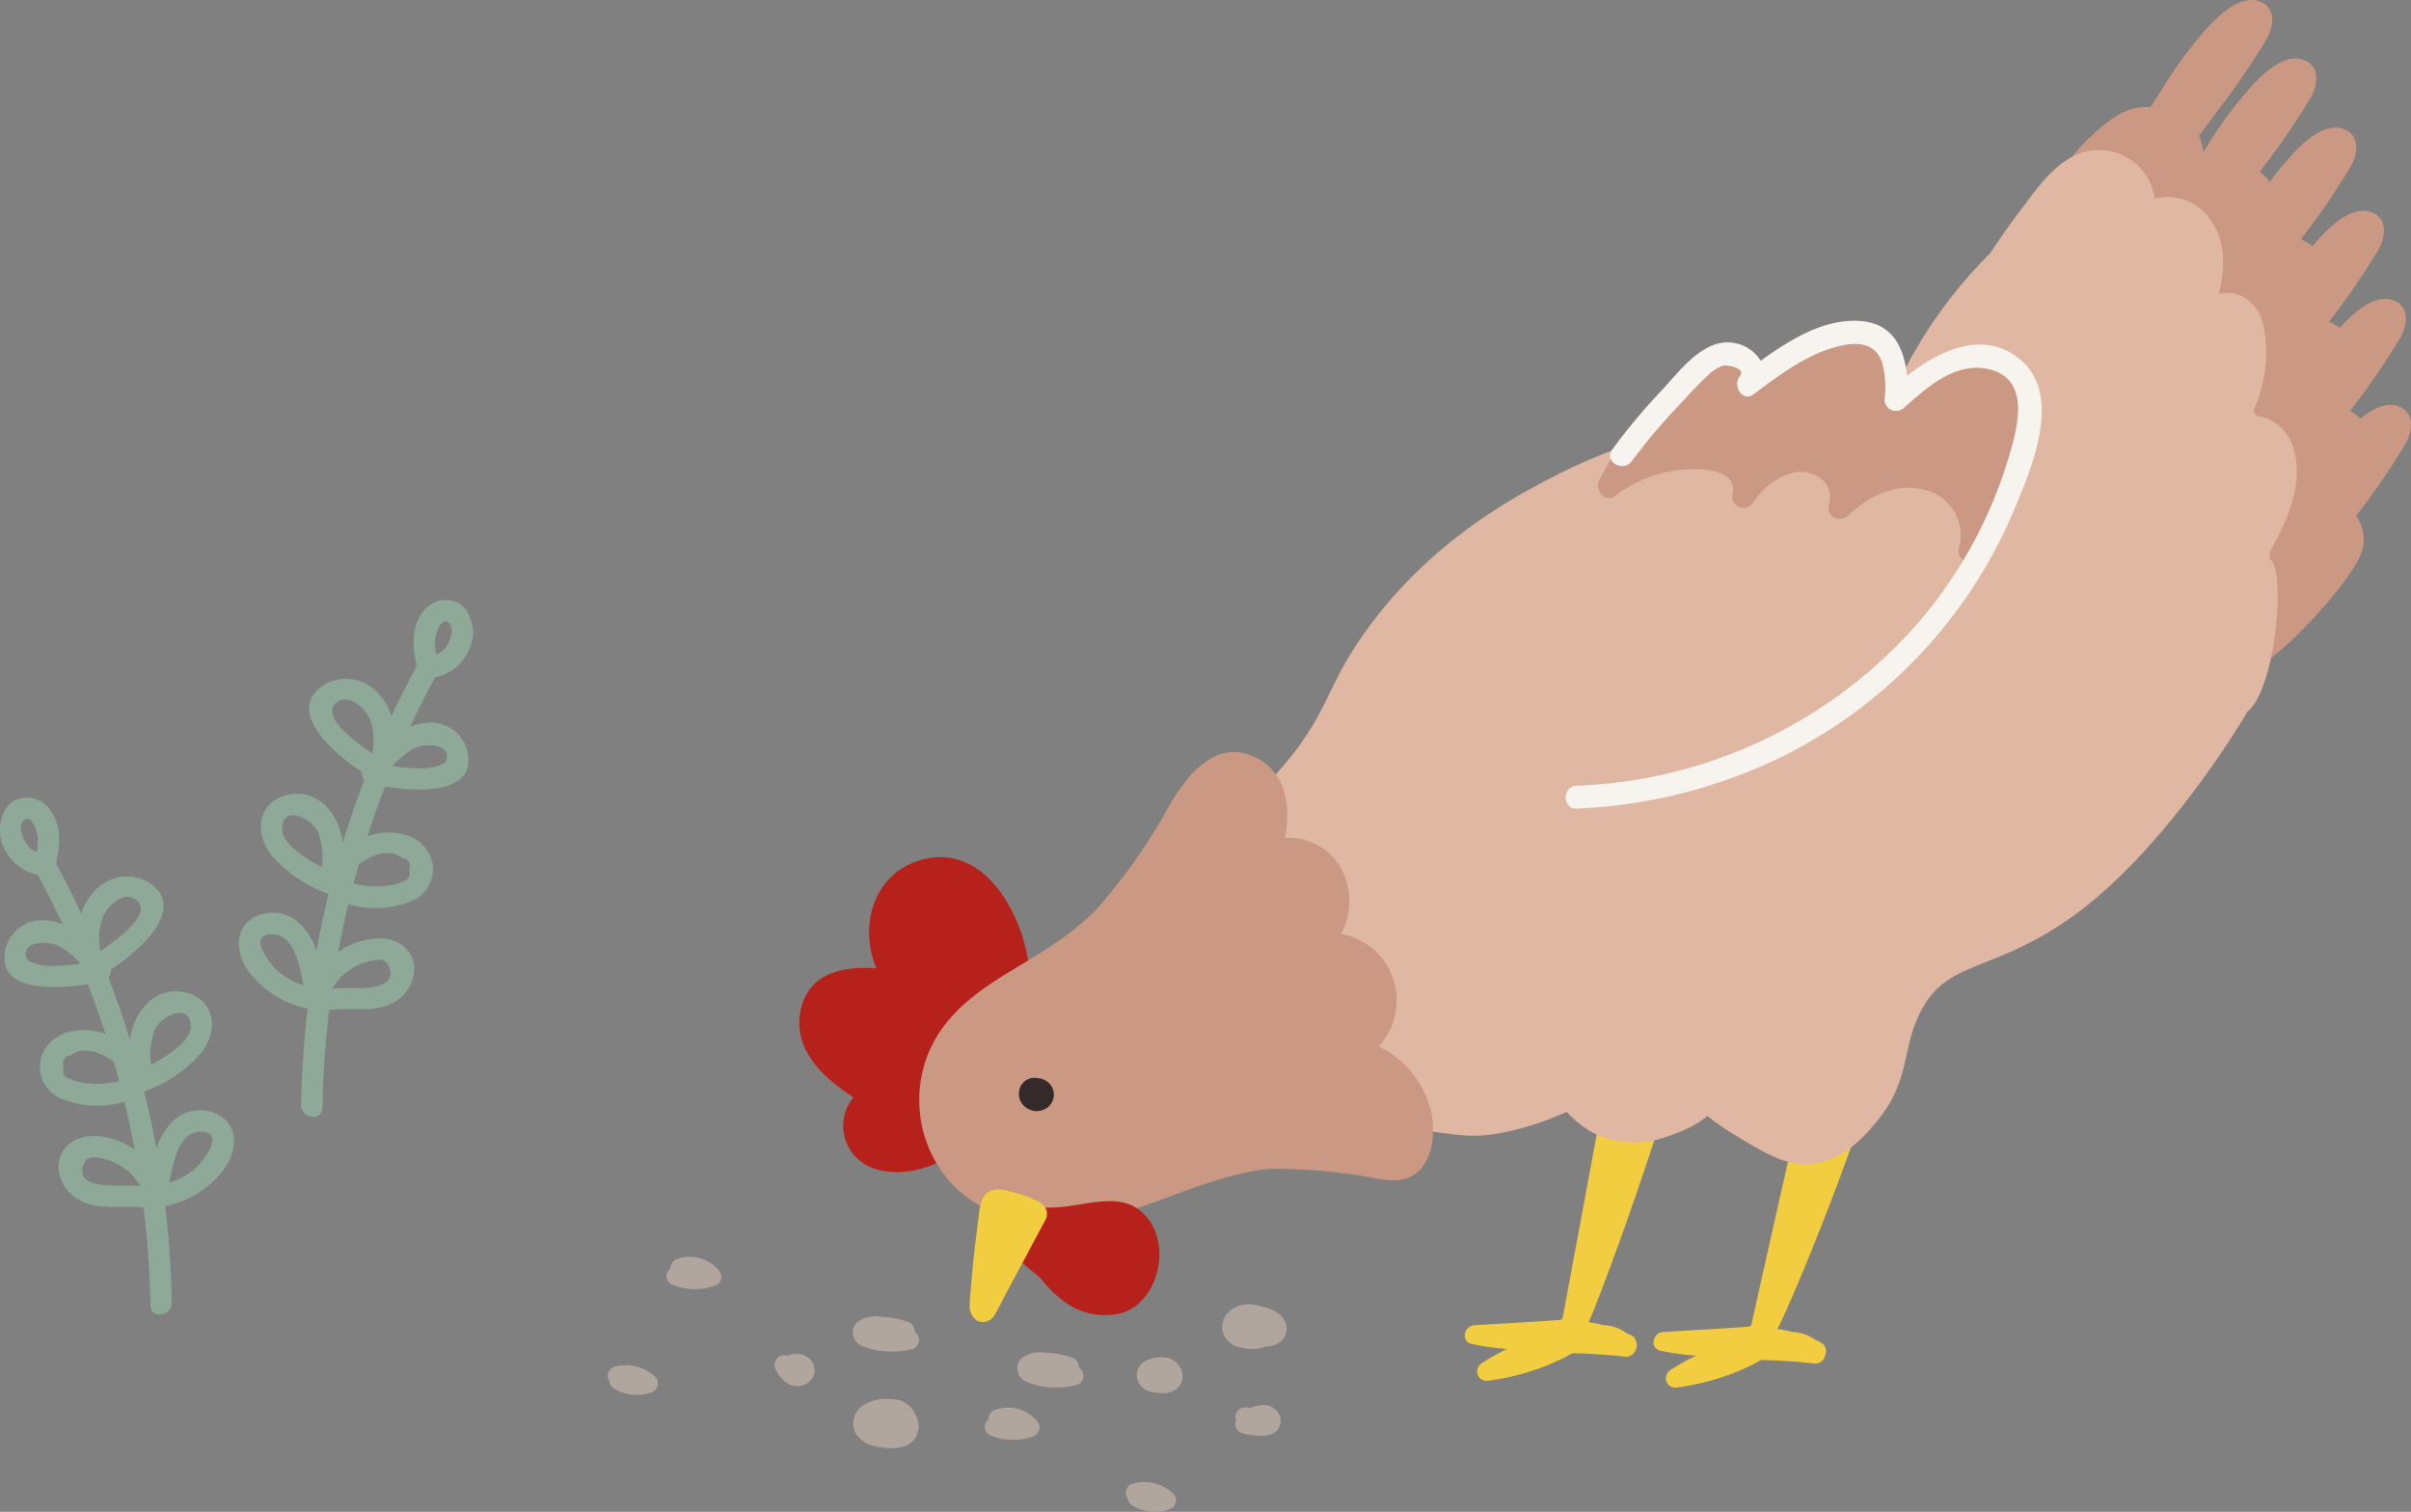 <svg xmlns="http://www.w3.org/2000/svg" xmlns:xlink="http://www.w3.org/1999/xlink" width="219.269" height="137.508" viewBox="0 0 219.269 137.508">
  <rect x="0" y="0" width="219.269" height="137.508" fill="#808080" stroke="none"/>
  <defs>
    <clipPath id="clip-path">
      <rect id="長方形_460957" data-name="長方形 460957" width="164" height="137.508" fill="none"/>
    </clipPath>
    <clipPath id="clip-path-2">
      <rect id="長方形_460914" data-name="長方形 460914" width="43" height="65" fill="#8ea997"/>
    </clipPath>
  </defs>
  <g id="ilu09" transform="translate(-1320 -6483.444)">
    <g id="グループ_158939" data-name="グループ 158939" transform="translate(1375.269 6483.444)">
      <g id="グループ_158938" data-name="グループ 158938" clip-path="url(#clip-path)">
        <path id="パス_446089" data-name="パス 446089" d="M356.955,445.163a.948.948,0,0,1,.056-.131.856.856,0,0,1-.028-.535.876.876,0,0,1,1.063-.6c.024.008.049.012.073.018l.072,0c.155-.031.307-.072.459-.116a3.264,3.264,0,0,1,.767-.134,1.582,1.582,0,0,1,1.436.758,1.3,1.3,0,0,1-.206,1.631,1.544,1.544,0,0,1-.521.3,1.934,1.934,0,0,1-.423.078,3.962,3.962,0,0,1-.563.021,6.806,6.806,0,0,1-1.581-.221.874.874,0,0,1-.6-1.063" transform="translate(-299.852 -315.868)" fill="#b1a69d"/>
        <path id="パス_446090" data-name="パス 446090" d="M387.918,429.722a1.423,1.423,0,0,1,.247-.428.7.7,0,0,1,.32-.337,3.2,3.2,0,0,1,2.261-.355,1.818,1.818,0,0,1,1.274,1.688,1.464,1.464,0,0,1-.484,1.057,1.75,1.75,0,0,1-.595.341,2.243,2.243,0,0,1-.539.1,3.7,3.7,0,0,1-.861-.055,2.475,2.475,0,0,1-.922-.28,1.476,1.476,0,0,1-.735-1,1.4,1.4,0,0,1,.034-.728" transform="translate(-339.738 -305.079)" fill="#b1a69d"/>
        <path id="パス_446091" data-name="パス 446091" d="M355.641,412.543a2.7,2.7,0,0,1,2.36-.587,6.831,6.831,0,0,1,1.024.268,3.535,3.535,0,0,1,1.016.453,1.9,1.9,0,0,1,.765,1.047,1.523,1.523,0,0,1-.323,1.4,1.919,1.919,0,0,1-1.49.588,1.785,1.785,0,0,1-.317.135,4.193,4.193,0,0,1-1.977-.014,2.133,2.133,0,0,1-1.516-1.066,1.9,1.9,0,0,1,.458-2.222" transform="translate(-299.113 -293.26)" fill="#b1a69d"/>
        <path id="パス_446092" data-name="パス 446092" d="M369.274,419.173l-.01-.009,0,0,.017.007a.074.074,0,0,1,0,.012l-.009-.007" transform="translate(-311.645 -298.426)" fill="#7d4a1c"/>
        <path id="パス_446093" data-name="パス 446093" d="M369.344,419.156h0" transform="translate(-311.73 -298.422)" fill="#7d4a1c"/>
        <path id="パス_446094" data-name="パス 446094" d="M369.334,419.144l0,0h0v0" transform="translate(-311.719 -298.414)" fill="#7d4a1c"/>
        <path id="パス_446095" data-name="パス 446095" d="M369.341,419.047v-.006l0-.009,0,0c0,.009,0,.022,0,.029l-.01-.018" transform="translate(-311.735 -298.335)" fill="#7d4a1c"/>
        <path id="パス_446096" data-name="パス 446096" d="M471.471,416.276a2.746,2.746,0,0,1,2.071-.518,8.889,8.889,0,0,1,2.521.451.91.91,0,0,1,.638.891,1.574,1.574,0,0,1,.292.345.872.872,0,0,1-.516,1.269,7.686,7.686,0,0,1-2.267.206,6.524,6.524,0,0,1-2.3-.514,1.313,1.313,0,0,1-.441-2.131" transform="translate(-448.8 -295.998)" fill="#b1a69d"/>
        <path id="パス_446097" data-name="パス 446097" d="M419.549,427.622a2.746,2.746,0,0,1,2.071-.518,8.889,8.889,0,0,1,2.521.451.91.91,0,0,1,.638.891,1.574,1.574,0,0,1,.292.345.872.872,0,0,1-.516,1.269,7.694,7.694,0,0,1-2.267.206,6.524,6.524,0,0,1-2.3-.514,1.313,1.313,0,0,1-.441-2.131" transform="translate(-381.923 -304.076)" fill="#b1a69d"/>
        <path id="パス_446098" data-name="パス 446098" d="M504.073,428.283a.882.882,0,0,1,.4-.516.872.872,0,0,1,.666-.087c.012,0,.023.01.035.014a2.147,2.147,0,0,1,1.294-.137,1.68,1.68,0,0,1,.779.444,1.5,1.5,0,0,1,.433.976,1.3,1.3,0,0,1-.285.868,1.584,1.584,0,0,1-.741.52,1.008,1.008,0,0,1-.2.051,1.7,1.7,0,0,1-1.258-.222,3.2,3.2,0,0,1-1.037-1.245.908.908,0,0,1-.087-.666" transform="translate(-488.864 -304.37)" fill="#b1a69d"/>
        <path id="パス_446099" data-name="パス 446099" d="M472,442.472a3.779,3.779,0,0,1,2.621-.618,2.341,2.341,0,0,1,2.034.956,1.531,1.531,0,0,1,.125.3,2.066,2.066,0,0,1,.208,2.024c-.627,1.386-2.6,1.282-3.821.97a2.616,2.616,0,0,1-1.747-1.194,1.969,1.969,0,0,1,.58-2.434" transform="translate(-448.888 -314.575)" fill="#b1a69d"/>
        <path id="パス_446100" data-name="パス 446100" d="M533.527,398.4a.994.994,0,0,1,.318-.449.894.894,0,0,1,.628-.875,3.453,3.453,0,0,1,3.752,1,.9.9,0,0,1,.222.841.892.892,0,0,1-.6.6,5.418,5.418,0,0,1-3.713-.056.943.943,0,0,1-.516-.4.883.883,0,0,1-.087-.666" transform="translate(-528.145 -282.563)" fill="#b1a69d"/>
        <path id="パス_446101" data-name="パス 446101" d="M433.058,445.99a.994.994,0,0,1,.318-.449.894.894,0,0,1,.628-.875,3.453,3.453,0,0,1,3.752,1,.9.9,0,0,1,.222.841.892.892,0,0,1-.6.6,5.418,5.418,0,0,1-3.713-.056.943.943,0,0,1-.516-.4.883.883,0,0,1-.087-.666" transform="translate(-398.737 -316.443)" fill="#b1a69d"/>
        <path id="パス_446102" data-name="パス 446102" d="M554.156,431.238a3.846,3.846,0,0,1,3.682.909.865.865,0,0,1,.222.841.892.892,0,0,1-.6.6,4.028,4.028,0,0,1-3.355-.368.916.916,0,0,1-.417-.644.736.736,0,0,1-.133-.277.881.881,0,0,1,.6-1.063" transform="translate(-553.528 -306.921)" fill="#b1a69d"/>
        <path id="パス_446103" data-name="パス 446103" d="M390.565,468.134a3.847,3.847,0,0,1,3.682.909.866.866,0,0,1,.222.841.892.892,0,0,1-.6.6,4.027,4.027,0,0,1-3.355-.368.916.916,0,0,1-.417-.644.737.737,0,0,1-.133-.277.881.881,0,0,1,.6-1.063" transform="translate(-342.816 -333.189)" fill="#b1a69d"/>
        <path id="パス_446104" data-name="パス 446104" d="M436.28,284.678c.678-3.5,3.9-4.118,6.905-3.9-1.648-3.891-.23-8.855,4.379-9.942,5.686-1.341,9.1,5.425,9.533,10.1a3.475,3.475,0,0,1-1.088,2.826,14.1,14.1,0,0,0-2.426,4.355,33.316,33.316,0,0,0-1.15,4.364,8.135,8.135,0,0,1-1.038,3.276,1.08,1.08,0,0,1-.12.4c-1.413,2.7-6.018,3.9-8.7,2.671a4.081,4.081,0,0,1-1.479-6.314c-2.727-1.779-5.5-4.289-4.813-7.843" transform="translate(-418.75 -192.705)" fill="#b6211b"/>
        <path id="パス_446105" data-name="パス 446105" d="M.083,149.63A79.419,79.419,0,0,1,7.22,135.94a36.839,36.839,0,0,1,4.45-5.934c1.036-1.042,2.781-2.625,4.409-2.03,1.529.559,1.29,2.266.652,3.4a68.945,68.945,0,0,1-4.476,6.542,143.212,143.212,0,0,1-10.1,12.337,1.241,1.241,0,0,1-.132.122c-.01.025-.021.05-.031.076-.5,1.237-2.4.415-1.9-.824" transform="translate(146.775 -91.022)" fill="#cb9883"/>
        <path id="パス_446106" data-name="パス 446106" d="M43.9,21.783A79.45,79.45,0,0,1,51.04,8.093a36.84,36.84,0,0,1,4.45-5.934C56.526,1.118,58.271-.465,59.9.13c1.529.559,1.29,2.266.652,3.4a68.944,68.944,0,0,1-4.476,6.542,143.213,143.213,0,0,1-10.1,12.337,1.239,1.239,0,0,1-.132.122c-.01.025-.021.05-.031.076-.5,1.237-2.4.415-1.9-.824" transform="translate(90.333 0)" fill="#cb9883"/>
        <path id="パス_446107" data-name="パス 446107" d="M29.984,40.257a79.449,79.449,0,0,1,7.137-13.689,36.859,36.859,0,0,1,4.45-5.934c1.036-1.042,2.781-2.625,4.409-2.029,1.529.559,1.29,2.266.652,3.4a68.912,68.912,0,0,1-4.476,6.542,143.213,143.213,0,0,1-10.1,12.337,1.27,1.27,0,0,1-.132.122c-.01.025-.021.05-.031.076-.5,1.237-2.4.415-1.9-.825" transform="translate(108.261 -13.153)" fill="#cb9883"/>
        <path id="パス_446108" data-name="パス 446108" d="M17.381,62.09A79.451,79.451,0,0,1,24.518,48.4a36.84,36.84,0,0,1,4.45-5.934c1.036-1.042,2.781-2.625,4.409-2.03,1.529.559,1.29,2.266.652,3.4a68.945,68.945,0,0,1-4.476,6.542,143.213,143.213,0,0,1-10.1,12.337,1.238,1.238,0,0,1-.132.122c-.01.025-.021.05-.031.076-.5,1.237-2.4.415-1.9-.824" transform="translate(124.495 -28.697)" fill="#cb9883"/>
        <path id="パス_446109" data-name="パス 446109" d="M8.636,88.34a79.45,79.45,0,0,1,7.137-13.69,36.857,36.857,0,0,1,4.45-5.934c1.036-1.042,2.781-2.625,4.409-2.03,1.529.559,1.29,2.266.652,3.4a68.909,68.909,0,0,1-4.476,6.542A143.214,143.214,0,0,1,10.7,88.966a1.239,1.239,0,0,1-.132.122l-.031.076c-.5,1.237-2.4.415-1.9-.824" transform="translate(135.759 -47.386)" fill="#cb9883"/>
        <path id="パス_446110" data-name="パス 446110" d="M1.716,116.145a79.43,79.43,0,0,1,7.137-13.69,36.84,36.84,0,0,1,4.45-5.934c1.036-1.042,2.781-2.625,4.409-2.03,1.529.559,1.29,2.266.652,3.4a68.908,68.908,0,0,1-4.476,6.542,143.169,143.169,0,0,1-10.1,12.337,1.238,1.238,0,0,1-.132.122c-.01.025-.021.05-.031.076-.5,1.237-2.4.415-1.9-.825" transform="translate(144.672 -67.182)" fill="#cb9883"/>
        <path id="パス_446111" data-name="パス 446111" d="M11.928,40.988a18.375,18.375,0,0,1,3.648-4.847c1.233-1.156,2.8-2.52,4.562-2.7a4.768,4.768,0,0,1,.789-.019c3.512-.9,4.855,2.234,5.088,5.116a5.291,5.291,0,0,1,5.5,1.22,5.2,5.2,0,0,1,1.138,5.211,5.407,5.407,0,0,1,4.574,2.711,5.319,5.319,0,0,1-.083,5.224,3.885,3.885,0,0,1,2.536,2.708,6.292,6.292,0,0,1-1.111,5.14,4.227,4.227,0,0,1,2.738,3.491c.258,2.194-.835,4.056-2.172,5.683a3.682,3.682,0,0,1,.907,4.491c-1.347,2.8-7.164,9.179-9.941,10.312-.457.186-2.533-6.828-2.663-7.323-2.127-8.09-1.852-13.148-6.131-20.288-2.079-3.47-4.249-6.884-6.369-10.33q-.83-1.35-1.649-2.707a8.436,8.436,0,0,1-1.045-1.9.864.864,0,0,1-.317-1.188" transform="translate(119.253 -23.68)" fill="#cb9883"/>
        <path id="パス_446112" data-name="パス 446112" d="M246.071,353.954c-.192-.1-.386-.189-.581-.276a3.8,3.8,0,0,0-2.054-.71,12.86,12.86,0,0,0-1.365-.27c2.13-5.016,9.189-24.891,8.2-25.866-.483-.479-5.644-.415-5.768-.2-.084.143-4.7,25.14-4.789,25.589-.056.285-.249.267-.518.286-2.512.182-5.029.311-7.542.466-.923.057-1.233,1.478-.23,1.7a22.753,22.753,0,0,0,3.232.451,19.23,19.23,0,0,0-2.311,1.3.89.89,0,0,0-.4.976.864.864,0,0,0,.833.635,21.84,21.84,0,0,0,6.682-1.929c.334-.159.724-.374,1.141-.591q2.477.06,4.943.33a1.085,1.085,0,0,0,.519-1.89" transform="translate(-152.85 -232.433)" fill="#f1cd3f"/>
        <path id="パス_446113" data-name="パス 446113" d="M233.459,329.344c-.37,2.21-3.627,3.345-4.609,3.687a8.592,8.592,0,0,1-7.067-.307c-1.775-1-4.285-3.38-3.789-5.94.552-2.848,4.483-4.152,7.169-4.1,4.357.089,8.77,3.824,8.3,6.657" transform="translate(-132.266 -229.739)" fill="#dfb7a2"/>
        <path id="パス_446114" data-name="パス 446114" d="M183.024,356.088q-.288-.146-.581-.276a3.8,3.8,0,0,0-2.054-.71,12.858,12.858,0,0,0-1.365-.27c2.744-5.554,10.188-24.891,9.2-25.866-.483-.479-5.644-.414-5.768-.2-.084.143-5.7,25.14-5.787,25.589-.056.285-.249.267-.518.286-2.512.182-5.029.311-7.542.466-.923.057-1.233,1.478-.23,1.7a22.749,22.749,0,0,0,3.232.451,19.235,19.235,0,0,0-2.311,1.3.89.89,0,0,0-.4.976.864.864,0,0,0,.833.635,21.843,21.843,0,0,0,6.682-1.929c.334-.159.724-.374,1.141-.59q2.477.06,4.943.33a.858.858,0,0,0,.853-.766.866.866,0,0,0-.334-1.124" transform="translate(-72.638 -233.952)" fill="#f1cd3f"/>
        <path id="パス_446115" data-name="パス 446115" d="M38.058,127.655c1.245-2.05,2.706-3.091,5.326-4.916,7.488-5.215,11.4-7.82,13.929-9.627,4.083-2.922,7.444-5.327,10.856-9.218,4.822-5.5,4.151-7.587,8.194-13.11,5.922-8.091,13.559-12.075,17.206-13.929,6.179-3.14,11.5-4.261,19.459-5.94,4.633-.977,8.535-1.525,11.266-1.843a42.469,42.469,0,0,1,8.627-12.346c.869-1.322,1.777-2.619,2.735-3.88,1.322-1.741,2.689-3.783,4.653-4.856a5.1,5.1,0,0,1,7.575,3.764,4.689,4.689,0,0,1,4.9,1.682c1.625,2.051,1.532,4.6.937,7.007a3.009,3.009,0,0,1,2.014.118,4,4,0,0,1,2.106,3.075,12.616,12.616,0,0,1-.973,7.407l.279.469a4.084,4.084,0,0,1,3.346,2.871c.98,3.184-.451,6.526-2.087,9.4a.294.294,0,0,0-.038.127q-.019.3-.033.6c1.578.92.538,11.959-2.024,13.9-.081.23-7.293,12.46-15.837,18.589-7.438,5.336-11.446,3.85-13.929,8.808-1.694,3.383-.843,6.1-3.892,9.832-.942,1.152-2.922,3.575-5.94,3.892-2.208.232-3.938-.771-6.76-2.458-4.415-2.64-4.181-3.9-6.35-4.711-4.1-1.535-6.661,2.31-13.929,4.1-5.871,1.443-5.842-.661-14.339.2a69.89,69.89,0,0,0-16.8,4.1c-6.7,2.469-7.968,4.018-11.676,3.687-.694-.062-7.6-.789-10.037-6.35-2.02-4.609.486-9.222,1.229-10.447" transform="translate(-7.2 -33.683)" fill="#dfb7a2"/>
        <path id="パス_446116" data-name="パス 446116" d="M309.827,264.443c1.32-2.91,3.858-4.9,6.5-6.553,3.079-1.921,6.193-3.569,8.72-6.24a52.821,52.821,0,0,0,6.639-9.552c1.528-2.563,4.024-5.666,7.4-4.265,3.064,1.273,3.546,4.564,2.979,7.465a5.483,5.483,0,0,1,4.8,2.286,6.223,6.223,0,0,1,.3,6.432,6.154,6.154,0,0,1,3.418,10.235,9.022,9.022,0,0,1,4.371,4.668c.059.162.109.326.155.49a5.458,5.458,0,0,1,.388,2.447,5.168,5.168,0,0,1-.859,3.256c-1.057,1.509-2.659,1.444-4.306,1.158a47.354,47.354,0,0,0-9.9-.863c-.19.024-.379.048-.569.077-4.253.63-8.12,2.526-12.194,3.786-6.517,2.016-14.543,1.584-17.825-5.388a11.307,11.307,0,0,1-.026-9.439" transform="translate(-280.468 -169.079)" fill="#cb9883"/>
        <path id="パス_446117" data-name="パス 446117" d="M428.533,341.444a1.521,1.521,0,0,1,.123-.329.709.709,0,0,1,.071-.125,1.534,1.534,0,0,1,.486-.463,1.418,1.418,0,0,1,1.038-.15l.067.009a1.332,1.332,0,0,1,.274.054,1.744,1.744,0,0,1,.6.345,1.333,1.333,0,0,1,.3.375,1.554,1.554,0,0,1,.187.663,1.181,1.181,0,0,1-.02.24,1.107,1.107,0,0,1-.05.247,1.619,1.619,0,0,1-.357.594,1.793,1.793,0,0,1-.271.218,1.185,1.185,0,0,1-.226.112,1.67,1.67,0,0,1-.6.135,1.486,1.486,0,0,1-.5-.065,2.446,2.446,0,0,1-.313-.128.825.825,0,0,1-.134-.08,1.808,1.808,0,0,1-.482-.487.742.742,0,0,1-.065-.121,1.64,1.64,0,0,1-.124-.329,1.732,1.732,0,0,1,0-.715" transform="translate(-391.103 -242.307)" fill="#332a29"/>
        <path id="パス_446118" data-name="パス 446118" d="M395.682,380.306a2.1,2.1,0,0,1,1.475-.385c1.445-.037,2.882.022,4.328-.063,2.053-.121,4.963-1.131,6.87-.072,3.677,2.042,2.757,8.516-1.127,9.706a6.206,6.206,0,0,1-5.527-1.316,11.559,11.559,0,0,1-1.9-1.943c-.827-.654-1.623-1.35-2.385-2.042-.908-.825-3.222-2.564-1.736-3.885" transform="translate(-360.511 -270.052)" fill="#b6211b"/>
        <path id="パス_446119" data-name="パス 446119" d="M434.895,375.949a7.951,7.951,0,0,1,1.772.64l.033.014a2.766,2.766,0,0,1,.561.327,1.143,1.143,0,0,1,.256.283,1.308,1.308,0,0,1,.125.253,1.2,1.2,0,0,1,.053.249.445.445,0,0,1,0,.052.663.663,0,0,1-.012.207.86.86,0,0,1-.1.35l-3.694,6.92c-.294.55-.568,1.117-.883,1.655a1.233,1.233,0,0,1-1.622.664,1.5,1.5,0,0,1-.714-1.375c.005-.7.093-1.413.151-2.111q.161-1.963.4-3.92.113-.935.244-1.868a6.093,6.093,0,0,1,.37-1.811c.628-1.294,1.99-.85,3.063-.528" transform="translate(-397.75 -267.417)" fill="#f1cd3f"/>
        <path id="パス_446120" data-name="パス 446120" d="M119.719,119.788a29.1,29.1,0,0,1,7.974-9.75,5.012,5.012,0,0,1,4.622-1.087,2.873,2.873,0,0,1,1.7,1.576,37.031,37.031,0,0,1,4.311-2.269c1.617-.715,3.38-1.534,5.194-1.373,2.947.26,3.894,2.816,4.06,5.348,3.145-2.221,7.609-4.526,10.426-1.188,1.577,1.869,1.214,4.447.434,6.56-1.117,3.025-2.513,5.971-3.77,8.94a.807.807,0,0,1-.706.53,1.032,1.032,0,0,1-1.525-1.148,4.248,4.248,0,0,0-3.494-5.363c-2.506-.518-4.858.762-6.61,2.44a1.045,1.045,0,0,1-1.733-1.009c.622-2.044-1.4-3.3-3.227-2.936a6.269,6.269,0,0,0-3.618,2.711,1.042,1.042,0,0,1-1.9-.8c.512-2.649-4.2-2.288-5.616-2.033a12.248,12.248,0,0,0-5.1,2.271c-.885.65-1.879-.58-1.419-1.419" transform="translate(-29.555 -76.083)" fill="#cb9883"/>
        <path id="パス_446135" data-name="パス 446135" d="M117.6,143.58a43.4,43.4,0,0,0,31.186-14.974,41.3,41.3,0,0,0,8.076-14.808c.789-2.629,2.072-7.01-1.563-8.049-3.1-.886-5.812,1.554-7.936,3.455a1.05,1.05,0,0,1-1.77-.733,8.724,8.724,0,0,0-.228-3.428c-.692-1.9-2.5-1.841-4.188-1.378-2.808.773-5.2,2.591-7.495,4.307-1.024.764-1.919-.791-1.257-1.629.623-.788-1.165-1.063-1.549-.964a3.736,3.736,0,0,0-1.359.889c-.832.743-1.58,1.6-2.345,2.415a53.843,53.843,0,0,0-4.558,5.37c-.775,1.071-2.576.037-1.791-1.047a55.248,55.248,0,0,1,4.446-5.326c1.338-1.43,2.757-3.345,4.614-4.126a3.562,3.562,0,0,1,4.451,1.369c2.722-1.968,5.948-3.948,9.262-3.6,2.819.3,3.81,2.557,4.04,4.964,3.026-2.325,6.971-4.245,10.312-1.46,3.939,3.283.921,10.129-.671,13.893A44.045,44.045,0,0,1,135.8,141.161a46.859,46.859,0,0,1-18.2,4.492c-1.334.057-1.332-2.017,0-2.074" transform="translate(-29.474 -72.11)" fill="#f7f4ef"/>
      </g>
    </g>
    <g id="グループ_158958" data-name="グループ 158958" transform="translate(1320 6538)">
      <g id="グループ_158765" data-name="グループ 158765" clip-path="url(#clip-path-2)">
        <path id="パス_445938" data-name="パス 445938" d="M20.284,100.019c1.058-1.4,1.548-3.45.069-4.755a3.52,3.52,0,0,0-4.663.306,5.62,5.62,0,0,0-1.463,2.446q-.475-2.61-1.109-5.186a12.512,12.512,0,0,0,5.257-3.6c1.1-1.495,1.38-3.656-.274-4.873a3.707,3.707,0,0,0-4.925.67,5.606,5.606,0,0,0-1.342,3.153q-.883-2.892-1.969-5.718a1.076,1.076,0,0,0,.213-.726c2.747-1.8,7.134-5.715,3.3-8.023a3.956,3.956,0,0,0-4.885.991,5.128,5.128,0,0,0-1.1,1.942q-1.056-2.255-2.24-4.452a1.038,1.038,0,0,0-.029-.231c.334-1.583.493-3.333-.538-4.7A2.521,2.521,0,0,0,.92,66.614a3.626,3.626,0,0,0-.5,4.153,4.357,4.357,0,0,0,3.03,2.369q1.185,2.206,2.237,4.471a4.8,4.8,0,0,0-1.448-.342A3.423,3.423,0,0,0,.55,79.655c-1.111,4.135,4.329,3.9,7.443,3.408.571,1.491,1.106,2.995,1.594,4.513-.119-.039-.234-.084-.356-.117-1.934-.523-4.292-.182-5.286,1.769a3.117,3.117,0,0,0,1.77,4.3,8.694,8.694,0,0,0,5.6.225q.518,2.157.929,4.339a7.3,7.3,0,0,0-1.218-.671c-1.572-.672-3.815-.939-5.069.492-1.192,1.36-.565,3.484.78,4.487,1.873,1.4,4.2.69,6.324.991a85.9,85.9,0,0,1,.623,8.9c.023,1.259,1.96.965,1.938-.278a86.648,86.648,0,0,0-.6-8.757,9.024,9.024,0,0,0,5.266-3.234M14.093,87.167c.537-1.169,3.147-2.546,3.252-.308.058,1.219-1.7,2.391-2.549,2.926-.342.215-.7.406-1.056.589a6.353,6.353,0,0,1,.353-3.207M3.331,71.048a2.241,2.241,0,0,1-.908-.719c-.328-.442-.769-1.577-.327-2.084.716-.821,1.28.89,1.331,1.39a4.934,4.934,0,0,1-.1,1.413M5.745,81.354A8.339,8.339,0,0,1,3.9,81.345c-.391-.074-1.375-.265-1.5-.7-.464-1.581,2.035-1.478,2.793-1.13A7.3,7.3,0,0,1,7.2,81.06l.06.144c-.5.072-1,.126-1.512.15M9.134,80.03a5.579,5.579,0,0,1,.247-3.168c.4-.879,1.8-2.247,2.891-1.544,1.77,1.142-1.368,3.561-3.139,4.713M7.828,92.064a4.2,4.2,0,0,1-1.374-.354Q5.5,91.45,5.8,90.559a.683.683,0,0,1,.585-1c1.165-.911,2.749-.345,3.979.588q.246.856.473,1.717a7.952,7.952,0,0,1-3.014.2m3.264,9.319c-1.18.019-4.108.079-3.524-1.795.293-.943.941-.858,1.859-.649a5.3,5.3,0,0,1,3.344,2.484c-.55-.044-1.1-.049-1.679-.04m6.493-1.41a7.017,7.017,0,0,1-2.173,1.149c.366-1.939.856-4.555,2.745-4.633,2.553-.1.217,2.864-.572,3.483" transform="translate(0 -48.1)" fill="#8ea997"/>
        <path id="パス_445939" data-name="パス 445939" d="M100.228.549a2.521,2.521,0,0,0-3.667.644c-1.031,1.367-.873,3.117-.539,4.7a1.039,1.039,0,0,0-.029.231q-1.186,2.2-2.24,4.452a5.131,5.131,0,0,0-1.1-1.942,3.956,3.956,0,0,0-4.886-.991c-3.835,2.309.552,6.22,3.3,8.023a1.077,1.077,0,0,0,.213.726q-1.081,2.826-1.969,5.718a5.605,5.605,0,0,0-1.342-3.153,3.707,3.707,0,0,0-4.925-.67c-1.654,1.217-1.376,3.379-.274,4.873a12.514,12.514,0,0,0,5.257,3.6Q87.4,29.339,86.92,31.95A5.615,5.615,0,0,0,85.457,29.5a3.52,3.52,0,0,0-4.663-.306c-1.479,1.306-.989,3.355.07,4.755a9.023,9.023,0,0,0,5.266,3.234,86.561,86.561,0,0,0-.6,8.757c-.022,1.243,1.916,1.537,1.938.278a85.976,85.976,0,0,1,.623-8.9c2.128-.3,4.45.407,6.324-.991,1.344-1,1.972-3.127.78-4.487-1.254-1.43-3.5-1.164-5.069-.492a7.315,7.315,0,0,0-1.218.671q.406-2.182.929-4.339a8.693,8.693,0,0,0,5.6-.225,3.117,3.117,0,0,0,1.77-4.3c-.994-1.951-3.352-2.292-5.286-1.769-.122.033-.237.078-.356.117.488-1.519,1.022-3.022,1.594-4.513,3.114.5,8.554.727,7.443-3.408a3.423,3.423,0,0,0-3.686-2.39,4.8,4.8,0,0,0-1.448.342q1.052-2.264,2.237-4.47a4.358,4.358,0,0,0,3.03-2.369,3.625,3.625,0,0,0-.5-4.152M87.409,24.308c-.359-.183-.714-.374-1.056-.589-.853-.535-2.607-1.707-2.549-2.926.106-2.238,2.715-.861,3.252.308a6.356,6.356,0,0,1,.354,3.207m-3.846,9.6c-.789-.619-3.125-3.588-.572-3.483,1.888.078,2.379,2.694,2.745,4.633a7.015,7.015,0,0,1-2.173-1.149m6.487-.312a5.331,5.331,0,0,1,1.671-.722c.918-.209,1.566-.293,1.859.649.583,1.873-2.344,1.814-3.524,1.795-.577-.009-1.13,0-1.679.04a5.3,5.3,0,0,1,1.673-1.762m4.709-10.1a.683.683,0,0,1,.585,1q.309.89-.649,1.151A4.191,4.191,0,0,1,93.32,26a7.946,7.946,0,0,1-3.014-.2q.228-.861.473-1.717c1.23-.933,2.814-1.5,3.979-.587m-2.744-9.527c-1.77-1.152-4.908-3.571-3.139-4.713,1.089-.7,2.491.665,2.891,1.544a5.582,5.582,0,0,1,.247,3.169m3.943-.52c.758-.347,3.256-.45,2.792,1.13-.129.439-1.114.631-1.5.7a8.354,8.354,0,0,1-1.842.009c-.508-.024-1.011-.078-1.512-.15l.06-.144a7.293,7.293,0,0,1,2.006-1.55m2.768-9.182a2.24,2.24,0,0,1-.908.719,4.942,4.942,0,0,1-.1-1.413c.051-.5.615-2.212,1.331-1.391.443.508,0,1.643-.327,2.084" transform="translate(-58.148 0)" fill="#8ea997"/>
      </g>
    </g>
  </g>
</svg>
